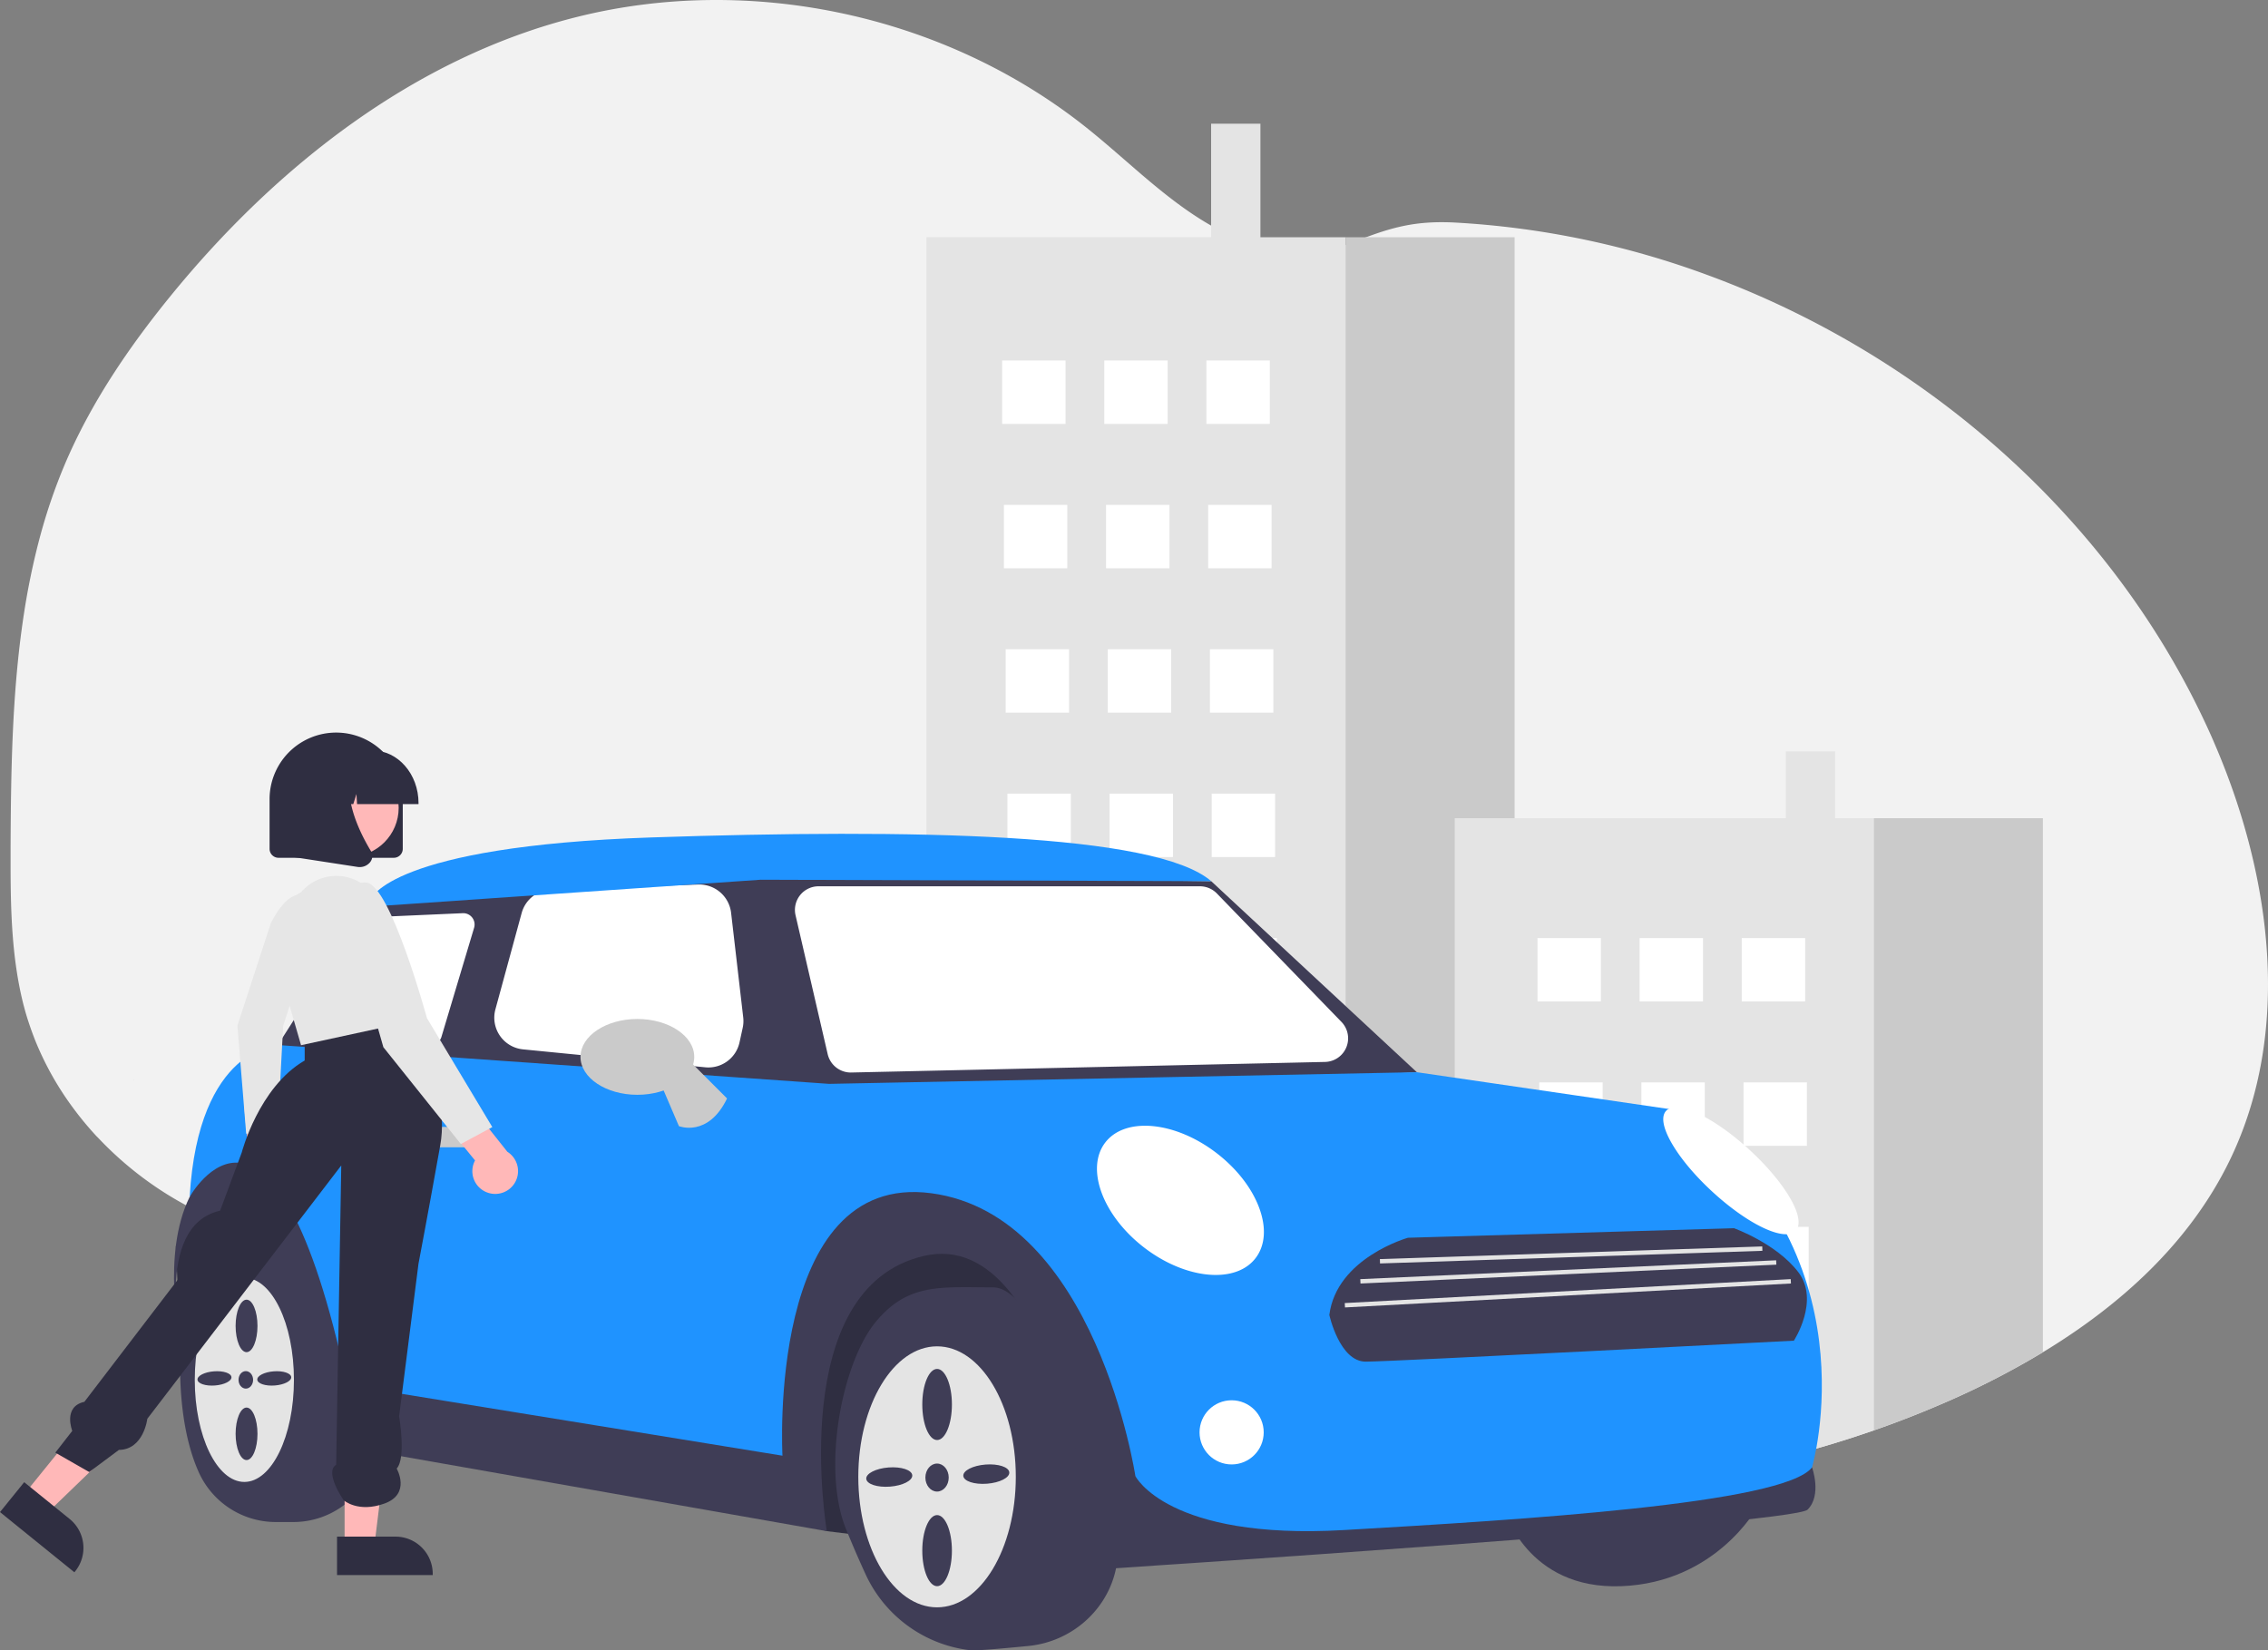 <svg data-name="Layer 1" xmlns="http://www.w3.org/2000/svg" width="1077.325" height="784.027"><rect width="100%" height="100%" fill="#808080" stroke="none"/><path d="M1059.179 551.167c-18.84 38.87-51.46 68.61-88.78 91.24a392.456 392.456 0 01-47.64 24.39q-16.11 6.975-32.66 12.73c-54.73 19.11-112.64 28.45-170.65 28.48q-14.22.015-28.44-.73-4.08-.21-8.16-.48-21.496-1.425-42.85-4.57c-.28-.04-.57-.08-.85-.13a539.774 539.774 0 01-87.77-20.57q-8.325-2.7-16.55-5.67c-1.48-.52-2.96-1.07-4.43-1.61q-9.27-3.435-18.4-7.21-7.68-3.165-15.27-6.57-7.47-3.375-14.84-6.97-12.06-5.91-23.86-12.39-9.106-5.04-17.97-10.46a496.62 496.62 0 01-42.49-29.08q-7.23-5.52-14.26-11.32c-3.25-2.68-6.47-5.42-9.74-8.08-6.9-5.61-14-10.94-21.92-14.93a78.626 78.626 0 00-7.34-3.24 91.905 91.905 0 00-29.15-5.67c-16.99-.67-34.53 2.49-50.96 7.17-7.81 2.21-15.53 4.75-23.25 7.35q-4.756 1.605-9.5 3.22c-6.54 2.23-13.08 4.41-19.68 6.4-2.2.66-4.4 1.31-6.61 1.92a194.227 194.227 0 01-26.91 5.72 143.374 143.374 0 01-60.49-5.27l-1.67-.52c-2.8-.88-5.57-1.84-8.33-2.89l-1.67-.64q-3.99-1.545-7.83-3.31l-1.67-.76c-2.46-1.15-4.87-2.35-7.24-3.62-.2-.1-.39-.2-.59-.31-.92-.48-1.83-1-2.73-1.49a164.618 164.618 0 01-39.16-30.49c-.33-.33-.64-.67-1-1-1.59-1.72-3.15-3.47-4.66-5.26-.56-.66-1.12-1.32-1.67-2q-2.686-3.285-5.19-6.71c-.25-.33-.49-.67-.73-1a145.03 145.03 0 01-16.87-30.5c-.14-.33-.27-.67-.39-1q-1.996-5.145-3.65-10.47c-.45-1.48-.88-3-1.26-4.48-.13-.44-.25-.89-.36-1.33-5.47-21.72-6.06-44.31-6.06-66.77v-7.85c.16-36.33.72-73.28 6.08-109.11a6.036 6.036 0 01.11-.74 344.024 344.024 0 017.31-35.82 265.599 265.599 0 0112.31-36.3c12.33-29 30.26-55.39 50.17-79.85 50.1-61.51 115.87-113.22 192.85-132.51 82.95-20.83 175.14-.87 242.049 52.4 19.73 15.7 37.52 34.2 59.39 46.66q1.11.645 2.25 1.26 4.335 2.355 8.86 4.28a91.427 91.427 0 0012.31 4.25c13.29 3.57 27.18 3.89 40.43-.54 1.08-.37 2.16-.76 3.23-1.19 2.27-.9 4.44-1.74 6.53-2.52 14.26-5.31 25.24-7.89 42.57-6.96a411.346 411.346 0 01120.36 25.19c1.56.57 3.12 1.16 4.67 1.75 100.71 38.55 187.3 115.1 232.28 213.47q1.8 3.9 3.47 7.86c26.83 62.62 36.51 136.09 6.92 197.15z" fill="#f2f2f2" style="isolation:isolate"/><path fill="#cacaca" d="M63.608 512.617v.4l-.15.18.15-.58z"/><path d="M240.948 572.847q-4.755 1.605-9.5 3.22v-3.22z" fill="#fff"/><path fill="#e4e4e4" d="M575.296 58.768h23.422v58.555h-23.422z"/><path d="M639.148 112.707v589.39a539.774 539.774 0 01-87.77-20.57q-8.324-2.7-16.55-5.67c-1.48-.52-2.96-1.07-4.43-1.61q-9.27-3.435-18.4-7.21-7.68-3.165-15.27-6.57-7.47-3.375-14.84-6.97-12.06-5.91-23.86-12.39-9.105-5.04-17.97-10.46v-517.94z" fill="#e4e4e4"/><path d="M719.448 112.707v595.3q-14.22.015-28.44-.73-4.08-.21-8.16-.48-21.495-1.425-42.85-4.57c-.28-.04-.57-.08-.85-.13v-589.39z" fill="#cacaca"/><path fill="#fff" d="M476.029 171.26h30.114v30.114h-30.114zM524.546 171.26h30.114v30.114h-30.114zM573.063 171.26h30.114v30.114h-30.114zM476.866 239.853h30.114v30.114h-30.114zM525.382 239.853h30.114v30.114h-30.114zM573.899 239.853h30.114v30.114h-30.114zM477.702 308.445h30.114v30.114h-30.114zM526.219 308.445h30.114v30.114h-30.114zM574.736 308.445h30.114v30.114h-30.114zM478.539 377.038h30.114v30.114h-30.114zM527.055 377.038h30.114v30.114h-30.114zM575.572 377.038h30.114v30.114h-30.114zM479.375 445.631h30.114v30.114h-30.114zM527.892 445.631h30.114v30.114h-30.114zM576.409 445.631h30.114v30.114h-30.114zM480.212 514.223h30.114v30.114h-30.114zM528.728 514.223h30.114v30.114h-30.114zM577.245 514.223h30.114v30.114h-30.114zM481.048 582.816h30.114v30.114h-30.114zM529.565 582.816h30.114v30.114h-30.114zM578.082 582.816h30.114v30.114h-30.114zM511.998 651.407v15.63q-7.68-3.165-15.27-6.57-7.47-3.375-14.84-6.97v-2.09zM560.518 651.407v30.12h-9.14q-8.324-2.7-16.55-5.67c-1.48-.52-2.96-1.07-4.43-1.61v-22.84zM578.918 651.409h30.114v30.114h-30.114z"/><path fill="#e4e4e4" d="M848.27 356.962h23.422v34.704H848.27z"/><path d="M890.098 388.687v290.84c-54.73 19.11-112.64 28.45-170.65 28.48q-14.22.015-28.44-.73v-318.59z" fill="#e4e4e4"/><path d="M970.398 388.687v253.72a392.456 392.456 0 01-47.64 24.39q-16.11 6.975-32.66 12.73v-290.84z" fill="#cacaca"/><path fill="#fff" d="M730.324 445.631h30.114v30.114h-30.114zM778.841 445.631h30.114v30.114h-30.114zM827.357 445.631h30.114v30.114h-30.114zM731.16 514.223h30.114v30.114H731.16zM779.677 514.223h30.114v30.114h-30.114zM828.194 514.223h30.114v30.114h-30.114zM731.997 582.816h30.114v30.114h-30.114zM780.514 582.816h30.114v30.114h-30.114zM829.03 582.816h30.114v30.114H829.03zM732.833 651.409h30.114v30.114h-30.114zM781.35 651.409h30.114v30.114H781.35zM829.867 651.409h30.114v30.114h-30.114z"/><path d="M714.574 717.18s10.713 38.1 55.578 36.368 64.261-37.06 64.261-37.06z" fill="#3f3d56"/><path fill="#2f2e41" d="M96.331 568.594L83.513 592.07l2.081 44.063 307.157 91.268 133.753 16.449-26.149-159.512-91.503-16.202-137.266 3.922-116.375-21.474-58.88 18.01z"/><path d="M139.09 723.068h-7.93a40.144 40.144 0 01-36.524-23.174c-12.224-26.686-8.603-63.587-8.55-64.113 2.77-31.895 20.25-52.704 43.501-51.76 25.668 1.035 47.555 89.814 48.474 93.593a33.087 33.087 0 01-1.153 19.2 40.01 40.01 0 01-37.819 26.254zM462.428 784.027a27.929 27.929 0 01-4.047-.391 62.7 62.7 0 01-47.347-36.043 501.693 501.693 0 01-9.193-21.277c-11.584-28.621-1.873-78.655 13.907-98.02 13.927-17.094 27.945-16.959 49.165-16.758 2.179.02 4.436.041 6.778.046 23.561.038 48.47 86.71 56.655 115.19.651 2.266 1.19 4.142 1.607 5.548 1.282 4.328 1.13 9.504-.453 15.384-4.995 18.551-21.454 32.31-40.957 34.237-14.008 1.382-22.795 2.084-26.115 2.084z" fill="#3f3d56"/><path d="M85.594 636.133s-9.005-40.177 4.502-67.539l13.615-32.903 51.446 47.797 11.747 74.79 201.315 30.501s-12.468-122.61 65.808-127.458 115.418 127.458 115.418 127.458L588.5 717.18l272.235-20.088s4.806 13.161-2.1 20.088-337.328 28.402-337.328 28.402-16.625-164.173-82.432-148.933-46.125 130.752-46.125 130.752L157.636 686.01s-7.62-111.527-46.412-111.527-25.63 61.651-25.63 61.651zM131.986 496.458l44.353-69.523 189.11-11.083 209.891 2.771 97.672 90.745-302.022 17.317-243.141-13.161 4.137-17.066z" fill="#3f3d56"/><path d="M131.986 496.458s-37.733.787-41.89 72.136c0 0 40.178-72.734 74.813 89.36l206.774 33.596s-7.62-135.078 70.656-124.688 96.98 134.386 96.98 134.386 15.24 30.48 99.057 25.63 209.198-12.468 222.36-29.786c0 0 30.48-103.214-64.422-169.714l-123.302-18.01-279.162 5.541z" fill="#1f93ff"/><path d="M226.56 545.042h-23.552a4.849 4.849 0 110-9.698h23.552a4.849 4.849 0 010 9.698z" fill="#cacaca"/><circle cx="585.038" cy="680.467" r="15.24" fill="#fff"/><path d="M577.487 605.689c-10.433 0-22.89-4.454-34.04-13.043-19.674-15.156-27.94-37.535-18.425-49.885 9.514-12.351 33.261-10.068 52.935 5.087 9.508 7.325 16.667 16.53 20.157 25.92 3.512 9.447 2.897 17.958-1.732 23.965-4.122 5.351-10.917 7.956-18.895 7.956zM848.3 586.339c-7.677 0-21.465-7.773-35.116-20.386-8.183-7.561-14.962-15.665-19.088-22.82-4.192-7.269-5.146-12.736-2.689-15.396s7.984-2.14 15.56 1.465c7.459 3.549 16.073 9.667 24.256 17.228 17.268 15.956 26.834 32.742 21.776 38.216a6.133 6.133 0 01-4.7 1.693zM204.525 496.444q-.247 0-.496-.023l-50.09-4.657a5.388 5.388 0 01-4.08-8.206l28.246-45.538a5.385 5.385 0 014.341-2.543l37.36-1.648a5.388 5.388 0 015.399 6.928L209.69 492.6a5.407 5.407 0 01-5.165 3.844zM336.519 507.114q-.741 0-1.493-.073l-86.594-8.525a15.118 15.118 0 01-13.105-19.02l12.457-45.71a15.048 15.048 0 0114.059-11.134l69.885-2.44a15.202 15.202 0 0115.545 13.367l5.767 49.747a15.087 15.087 0 01-.249 4.972l-1.515 6.928a15.123 15.123 0 01-14.757 11.888zM404.102 509.52a11.268 11.268 0 01-10.934-8.693l-15.276-66.03a11.22 11.22 0 0110.932-13.75h181.153a11.28 11.28 0 018.054 3.409l59.17 61.005a11.22 11.22 0 01-7.804 19.03l-225.046 5.025a10.1 10.1 0 01-.25.003z" fill="#fff"/><path d="M174.793 429.359l1.546-2.424s9.005-24.937 133-29.094 239.678-2.078 266 20.782l-214.047-.693-180.797 12.469z" fill="#1f93ff"/><path d="M116.073 607.04c-13.007 0-23.552 21.71-23.552 48.49s10.545 48.489 23.552 48.489 23.552-21.71 23.552-48.49-10.544-48.49-23.552-48.49zm1.04 10.39c2.868 0 5.194 5.583 5.194 12.47s-2.326 12.468-5.195 12.468-5.195-5.583-5.195-12.469 2.326-12.469 5.195-12.469zm3.116 38.1c0 2.295-1.55 4.156-3.463 4.156s-3.464-1.861-3.464-4.157 1.551-4.156 3.464-4.156 3.463 1.86 3.463 4.156zm-18.097 2.667c-4.454.344-8.18-.882-8.324-2.737s3.35-3.64 7.805-3.984c4.454-.344 8.18.882 8.324 2.738s-3.35 3.639-7.805 3.983zm14.98 35.431c-2.87 0-5.195-5.582-5.195-12.468s2.326-12.47 5.195-12.47 5.196 5.583 5.196 12.47-2.327 12.468-5.196 12.468zm13.421-35.431c-4.454.344-8.18-.882-8.324-2.737s3.351-3.64 7.805-3.984c4.454-.344 8.18.882 8.324 2.738s-3.35 3.639-7.805 3.983zM445.11 639.597c-20.659 0-37.406 27.757-37.406 61.998 0 34.24 16.747 61.997 37.406 61.997s37.406-27.757 37.406-61.997c0-34.24-16.747-61.998-37.406-61.998zm-22.347 66.65c-6.033.466-11.081-1.194-11.276-3.708s4.54-4.93 10.573-5.395 11.081 1.194 11.275 3.707c.195 2.514-4.539 4.93-10.572 5.396zm22.37 47.3c-3.887 0-7.038-7.561-7.038-16.889s3.15-16.89 7.037-16.89 7.038 7.562 7.038 16.89-3.151 16.89-7.038 16.89zm-5.564-51.606c0-3.673 2.48-6.65 5.541-6.65s5.542 2.977 5.542 6.65-2.481 6.65-5.542 6.65-5.542-2.977-5.542-6.65zm5.563-17.828c-3.886 0-7.037-7.562-7.037-16.89s3.15-16.889 7.037-16.889 7.038 7.562 7.038 16.89-3.151 16.889-7.038 16.889zm23.721 20.748c-6.033.466-11.081-1.194-11.275-3.707s4.54-4.93 10.572-5.396 11.082 1.194 11.276 3.708-4.54 4.93-10.573 5.395z" fill="#e4e4e4"/><path d="M314.188 515.602l8.313 19.396s13.854 5.542 22.859-13.162l-18.248-18.247z" fill="#cacaca"/><path d="M302.758 520.105c-14.896 0-27.015-8.08-27.015-18.01 0-9.932 12.119-18.011 27.015-18.011s27.016 8.08 27.016 18.01c0 9.931-12.12 18.01-27.016 18.01z" fill="#cacaca"/><path d="M823.679 583.487l-154.877 4.528s-33.894 9.507-37.353 36.671c0 0 4.842 22.184 17.293 22.184s203.366-9.96 203.366-9.96 12.45-19.015 2.075-32.597-30.504-20.826-30.504-20.826z" fill="#3f3d56"/><path fill="#e4e4e4" d="M655.462 598.147l181.626-6.004.068 2.076-181.625 6.005zM646.158 607.676l197.535-8.95.094 2.077-197.535 8.95zM638.77 619.046l211.837-11.376.112 2.075-211.837 11.376z"/><g data-name="Group 142"><path data-name="Path 2185" d="M114.972 561.632a9.422 9.422 0 013.043-14.123l-1.967-21.44 12.738-4.374 2.353 30.318a9.473 9.473 0 01-16.169 9.62z" fill="#ffb8b8"/><path data-name="Path 2186" d="M128.647 438.571s8.74-18.345 16.509-11.896-10.65 60.696-10.65 60.696l-2.8 52.663-14.762-1.476-4.175-51.303z" fill="#e6e6e6"/><path data-name="Path 2187" d="M11.395 709.98l10.958 8.87 39.43-38.05L45.61 667.71z" fill="#ffb8b8"/><path data-name="Path 2188" d="M11.494 704.139l21.581 17.467a17.695 17.695 0 012.62 24.886l-.362.446L0 718.34z" fill="#2f2e41"/><path data-name="Path 2189" d="M163.691 734.603h14.098l6.704-54.384h-20.805z" fill="#ffb8b8"/><path data-name="Path 2190" d="M160.093 730h27.767a17.695 17.695 0 0117.695 17.694v.575h-45.46z" fill="#2f2e41"/><path data-name="Path 2191" d="M188.43 479.66s26.45 32.196 20.7 64.4-10.35 56.352-10.35 56.352l-9.196 72.448s3.45 19.733-1.15 24.816c0 0 6.9 11.984-5.75 16.584s-19.48-1.586-19.48-1.586-9.275-13.36-3.525-16.806l2.423-142.193L69.979 674.01s-1.692 14.635-13.497 14.794L42.38 699.31l-16.1-9.202 8.05-10.35s-4.6-11.5 5.75-13.8l59.8-78.198 14.95-40.25s8.05-31.05 29.9-43.7v-13.46z" fill="#2f2e41"/><path data-name="Path 2192" d="M143.005 423.885a21.96 21.96 0 0128.944-4.087l.956.638a84.765 84.765 0 0119.843 40.855l4.306 23.545-54.05 11.708-12.671-43.7a24.69 24.69 0 0112.67-28.958z" fill="#e6e6e6"/><path data-name="Path 2193" d="M231.805 566.638a10.783 10.783 0 01-6.15-15.348l-15.593-19.082 9.285-12.303 21.64 27.257a10.842 10.842 0 01-9.182 19.476z" fill="#ffb8b8"/><path data-name="Path 2194" d="M166.004 441.135s-3.45-23 8.05-21.85 28.75 64.4 28.75 64.4l31.05 51.75-14.95 8.05-36.8-46z" fill="#e6e6e6"/><path data-name="Path 2195" d="M187.064 407.51h-54.762a4.254 4.254 0 01-4.25-4.249v-23.604a31.63 31.63 0 1163.26 0v23.604a4.254 4.254 0 01-4.248 4.249z" fill="#2f2e41"/><circle data-name="Ellipse 430" cx="166.183" cy="383.771" r="23.19" fill="#ffb8b8"/><path data-name="Path 2196" d="M198.795 382.017h-29.184l-.3-4.807-1.496 4.807h-4.493l-.593-9.528-2.966 9.528h-8.695v-.472c0-13.796 9.783-25.02 21.81-25.02h4.115c12.024 0 21.81 11.224 21.81 25.02z" fill="#2f2e41"/><path data-name="Path 2197" d="M170.82 411.916a7.018 7.018 0 01-1.066-.082l-34.737-5.35v-36.181a13.936 13.936 0 0113.936-13.936h24.303l-.944.964c-13.171 13.407-3.248 35.154 3.84 46.925a4.638 4.638 0 01-.473 5.496 6.31 6.31 0 01-4.858 2.167z" fill="#2f2e41"/></g></svg>